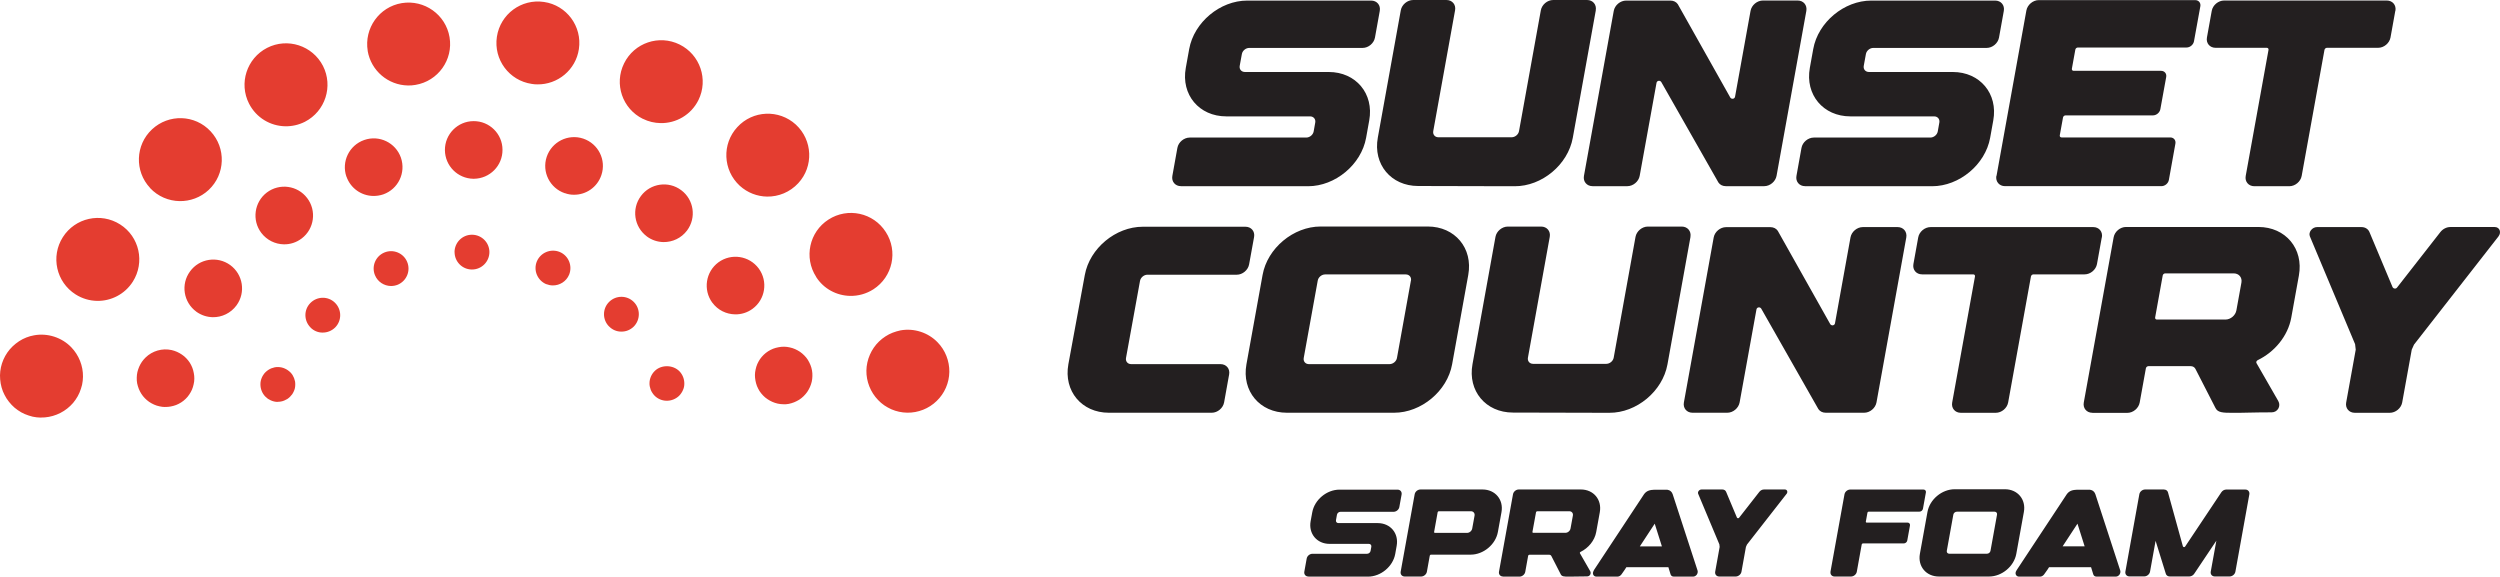 <svg xmlns="http://www.w3.org/2000/svg" viewBox="0 0 431.99 99.64"><path d="m226.08,99.62c-.47,0-.78-.37-.7-.83l.41-2.27c.08-.46.53-.83,1-.83h9.44c.28,0,.55-.22.6-.5l.13-.71c.05-.28-.14-.5-.42-.5h-6.79c-2.2,0-3.67-1.76-3.28-3.92l.28-1.53c.39-2.17,2.5-3.92,4.7-3.92h10.04c.47,0,.78.37.7.84l-.39,2.16c-.08.46-.53.83-1,.83h-9.18c-.28,0-.55.22-.6.5l-.17.95c-.05.28.14.5.42.5h6.79c2.2,0,3.67,1.76,3.28,3.92l-.25,1.41c-.39,2.17-2.5,3.92-4.7,3.92h-10.29l-.02-.02Zm32.75-7.7c-.39,2.17-2.5,3.92-4.7,3.92h-6.87c-.09,0-.18.08-.2.17l-.5,2.78c-.08.46-.53.83-1,.83h-2.83c-.47,0-.78-.37-.7-.83l2.42-13.38c.08-.46.53-.83,1-.83h10.72c2.2,0,3.67,1.76,3.28,3.92,0,0-.62,3.42-.62,3.42Zm-4.66-3.58h-5.55c-.09,0-.18.08-.2.17l-.61,3.4c-.02.09.05.17.14.17h5.55c.42,0,.81-.33.89-.74l.41-2.25c.07-.41-.21-.75-.62-.75h-.01Zm5.55,11.28c-.47,0-.78-.37-.7-.83l2.42-13.38c.08-.46.53-.83,1-.83h10.72c2.2,0,3.67,1.76,3.28,3.93l-.62,3.42c-.27,1.49-1.35,2.77-2.71,3.44-.1.05-.15.16-.1.24l1.77,3.08c.23.42-.06.91-.53.91-1.48,0-2.39.05-3,.04-1.03.02-1.37-.03-1.56-.4l-1.62-3.16c-.07-.14-.21-.22-.38-.22h-3.43c-.09,0-.18.08-.2.17l-.5,2.78c-.08.46-.53.83-1,.83h-2.84v-.02Zm5.08-7.72c-.02.09.05.17.14.17h5.55c.42,0,.81-.33.89-.74l.41-2.25c.07-.41-.2-.74-.62-.74h-5.55c-.09,0-.18.08-.2.17l-.62,3.4h0Zm10.58,6.68l8.71-13.19c.44-.6,1.01-.74,1.78-.77h0s0,.01.01.01h0c.21-.02.44-.02.69-.01h1.43s.75-.02,1.03.77l4.3,13.19c.07.22.02.48-.12.7-.15.21-.38.35-.6.35h-3.43c-.24,0-.43-.15-.51-.38l-.38-1.24h-7.26l-.29.45-.56.8c-.17.23-.44.38-.7.38h-3.62c-.25,0-.47-.13-.56-.35s-.05-.48.11-.7h-.03Zm7.98-4.17h3.81l-1.24-3.92-2.57,3.92Zm25.35-9.07l-6.84,8.76c-.06.14-.12.27-.18.41l-.77,4.28c-.08.46-.53.83-1,.83h-2.84c-.47,0-.78-.37-.7-.83l.77-4.28c-.02-.15-.03-.3-.05-.45l-3.66-8.73c-.14-.33.18-.75.58-.75h3.6c.3,0,.55.16.65.41l1.86,4.43c.06.15.27.18.37.06l3.51-4.49c.2-.26.51-.41.81-.41h3.6c.39,0,.56.42.3.76h0Zm7.59,13.45l2.42-13.37c.08-.46.53-.83,1-.83h12.65c.28,0,.47.22.42.49l-.51,2.83c-.05.28-.32.5-.6.5h-8.79c-.09,0-.18.08-.2.17l-.28,1.55c-.02.09.05.17.14.17h7.07c.28,0,.47.23.42.5l-.47,2.6c-.05.28-.32.5-.6.5h-7.07c-.09,0-.18.08-.2.17l-.85,4.72c-.08.46-.53.83-1,.83h-2.84c-.47,0-.78-.37-.7-.83h0Zm33.42-10.33l-1.31,7.24c-.39,2.17-2.5,3.92-4.7,3.92h-8.68c-2.2,0-3.67-1.76-3.28-3.92l1.31-7.24c.39-2.17,2.5-3.92,4.7-3.92h8.68c2.2,0,3.67,1.76,3.28,3.92Zm-4.64.46c.05-.28-.14-.5-.42-.5h-6.53c-.28,0-.55.22-.6.5l-1.13,6.26c-.05.28.14.5.42.5h6.53c.28,0,.55-.22.6-.5l1.13-6.26Zm3.35,9.66l8.71-13.19c.44-.6,1.01-.74,1.78-.77h0c.21,0,.44,0,.69,0h1.43s.75-.02,1.03.77l4.3,13.19c.07.22.02.48-.12.7-.15.21-.38.35-.6.35h-3.43c-.24,0-.43-.15-.51-.38l-.38-1.24h-7.26l-.29.45-.57.8c-.17.23-.44.38-.7.38h-3.62c-.25,0-.47-.13-.56-.35s-.05-.48.11-.7h0Zm7.98-4.17h3.81l-1.24-3.92-2.57,3.92Zm17.53-9.82c.33,0,.6.19.68.49l2.57,9.3c.05.18.29.22.39.07l6.25-9.37c.19-.3.53-.49.86-.49h3.29c.47,0,.78.37.7.83l-2.41,13.36c-.08.46-.53.83-1,.83h-2.56c-.47,0-.78-.37-.7-.83l.97-5.35-3.81,5.69c-.19.3-.53.49-.86.49h-3.39c-.33,0-.6-.19-.68-.49l-1.76-5.67-.96,5.32c-.08.46-.53.83-1,.83h-2.56c-.47,0-.78-.37-.7-.83l2.41-13.36c.08-.46.53-.83,1-.83h3.29-.02Zm-169.87-52.42c-1,0-1.67-.8-1.49-1.78l.87-4.84c.18-.98,1.13-1.78,2.14-1.78h20.13c.6,0,1.18-.48,1.28-1.07l.27-1.52c.11-.59-.29-1.07-.89-1.07h-14.48c-4.7,0-7.84-3.75-7-8.37l.59-3.27c.84-4.62,5.33-8.37,10.03-8.37h21.41c1,0,1.67.8,1.49,1.79l-.83,4.61c-.18.98-1.13,1.78-2.13,1.78h-19.59c-.6,0-1.18.48-1.28,1.07l-.37,2.02c-.11.59.29,1.07.9,1.07h14.48c4.7,0,7.84,3.75,7,8.37l-.54,3c-.83,4.62-5.33,8.37-10.03,8.37h-21.96ZM275.75,1.78l-3.98,22.04c-.84,4.63-5.33,8.38-10.04,8.36h-.95l-15.73-.04c-4.69,0-7.81-3.75-6.97-8.36l3.97-22c.18-.98,1.13-1.78,2.14-1.78h5.75c1,0,1.67.8,1.49,1.78l-3.77,20.87c-.11.59.29,1.07.89,1.07h12.65c.6,0,1.18-.48,1.28-1.07l3.77-20.87c.18-.98,1.13-1.78,2.13-1.78h5.86c1,0,1.67.8,1.5,1.78h.01Zm10.49,12.54l-2.91,16.07c-.18.98-1.13,1.78-2.13,1.78h-6.01c-1,0-1.67-.8-1.49-1.78l5.15-28.51c.18-.98,1.13-1.78,2.14-1.78h7.66c.53,0,1,.23,1.27.63l9.07,16.13c.23.34.75.25.82-.15l2.68-14.84c.18-.98,1.13-1.78,2.13-1.78h6.01c1,0,1.67.8,1.5,1.79l-5.15,28.51c-.18.98-1.13,1.78-2.13,1.78h-6.64c-.54,0-1-.23-1.27-.63l-9.88-17.37c-.23-.34-.75-.25-.82.15Zm25.67,17.85c-1,0-1.67-.8-1.49-1.78l.87-4.84c.18-.98,1.13-1.78,2.14-1.78h20.13c.6,0,1.18-.48,1.28-1.07l.27-1.52c.11-.59-.29-1.07-.89-1.07h-14.48c-4.7,0-7.84-3.75-7.01-8.37l.59-3.27c.83-4.62,5.33-8.37,10.03-8.37h21.41c1,0,1.67.8,1.49,1.79l-.83,4.61c-.18.98-1.13,1.78-2.13,1.78h-19.59c-.6,0-1.18.48-1.28,1.07l-.37,2.02c-.11.59.29,1.07.9,1.07h14.48c4.7,0,7.84,3.75,7,8.37l-.54,3c-.83,4.62-5.33,8.37-10.03,8.37h-21.96.01Zm33.08-1.78l5.16-28.58c.18-.98,1.14-1.79,2.14-1.79h27.03c.6,0,1,.48.89,1.07l-1.1,6.05c-.11.59-.68,1.07-1.28,1.07h-18.79c-.2,0-.39.16-.43.36l-.6,3.31c-.03.2.1.36.3.36h15.11c.6,0,1,.48.89,1.07l-1.01,5.56c-.11.59-.68,1.07-1.28,1.07h-15.11c-.2,0-.39.16-.43.36l-.56,3.09c-.03.2.1.36.3.36h18.79c.6,0,1,.48.89,1.07l-1.13,6.28c-.11.59-.68,1.07-1.28,1.07h-27.03c-1,0-1.67-.8-1.5-1.78h.03ZM413.9,1.87l-.83,4.61c-.18.98-1.13,1.78-2.13,1.78h-8.85c-.2,0-.39.16-.43.36l-3.94,21.78c-.18.98-1.13,1.78-2.13,1.78h-6.05c-1,0-1.67-.8-1.49-1.78l3.94-21.78c.04-.2-.1-.36-.3-.36h-8.85c-1,0-1.67-.8-1.49-1.78l.83-4.61c.18-.98,1.13-1.78,2.14-1.78h28.11c1,0,1.66.8,1.49,1.78h-.02Zm-229.29,61.07l2.84-15.42c.84-4.61,5.33-8.34,10.02-8.34h17.74c1,0,1.67.8,1.49,1.78l-.86,4.73c-.18.98-1.13,1.78-2.13,1.78h-15.44c-.6,0-1.17.48-1.28,1.07l-2.42,13.31c-.11.59.29,1.07.89,1.07h15.44c1,0,1.67.8,1.49,1.78l-.87,4.84c-.18.98-1.13,1.78-2.13,1.78h-17.78c-4.71,0-7.84-3.76-7-8.38h0Zm69.1-15.43l-2.79,15.44c-.83,4.62-5.33,8.37-10.03,8.37h-18.51c-4.7,0-7.84-3.75-7-8.37l2.79-15.44c.83-4.62,5.33-8.37,10.03-8.37h18.51c4.7,0,7.84,3.75,7,8.37Zm-9.9.98c.11-.59-.29-1.07-.89-1.07h-13.94c-.6,0-1.18.48-1.28,1.07l-2.42,13.36c-.11.59.29,1.07.89,1.07h13.94c.6,0,1.18-.48,1.28-1.07l2.41-13.36h0Zm48.3-7.56l-3.98,22.04c-.84,4.63-5.33,8.38-10.04,8.36h-.95l-15.73-.04c-4.69-.01-7.81-3.75-6.97-8.36l3.97-22c.18-.98,1.13-1.78,2.14-1.78h5.75c1,0,1.67.8,1.49,1.78l-3.77,20.87c-.11.59.29,1.07.89,1.07h12.65c.6,0,1.18-.48,1.28-1.07l3.77-20.87c.18-.98,1.13-1.78,2.13-1.78h5.86c1,0,1.67.8,1.5,1.78h.01Zm11.4,12.54l-2.91,16.07c-.18.98-1.13,1.78-2.13,1.78h-6.01c-1,0-1.67-.8-1.49-1.78l5.15-28.51c.18-.98,1.13-1.78,2.14-1.78h7.66c.53,0,1,.23,1.27.63l9.07,16.13c.23.34.75.25.82-.15l2.68-14.84c.18-.98,1.13-1.78,2.13-1.78h6.01c1,0,1.67.8,1.5,1.79l-5.15,28.51c-.18.98-1.13,1.78-2.13,1.78h-6.64c-.54,0-1-.23-1.27-.63l-9.88-17.37c-.23-.34-.75-.25-.82.15Zm59.67-12.45l-.83,4.61c-.18.98-1.13,1.78-2.13,1.78h-8.85c-.2,0-.39.16-.43.36l-3.94,21.78c-.18.98-1.13,1.78-2.13,1.78h-6.05c-1,0-1.67-.8-1.49-1.78l3.94-21.78c.04-.2-.1-.36-.3-.36h-8.85c-1,0-1.67-.8-1.49-1.78l.83-4.61c.18-.98,1.13-1.78,2.14-1.78h28.11c1,0,1.66.8,1.49,1.78h-.02Zm-1.62,30.31c-1,0-1.67-.8-1.49-1.78l5.16-28.55c.18-.98,1.13-1.78,2.13-1.78h22.88c4.7,0,7.84,3.75,7,8.38l-1.32,7.3c-.58,3.17-2.88,5.92-5.79,7.33-.21.1-.32.34-.22.51l3.77,6.56c.5.89-.12,1.95-1.14,1.95-3.15,0-5.11.1-6.4.08-2.2.03-2.93-.06-3.33-.86l-3.45-6.73c-.15-.29-.45-.47-.81-.47h-7.32c-.2,0-.39.17-.43.37l-1.07,5.92c-.18.98-1.13,1.78-2.13,1.78h-6.05.01Zm10.84-16.47c-.03.2.1.36.3.36h11.84c.89,0,1.74-.71,1.9-1.59l.87-4.8c.16-.88-.43-1.59-1.33-1.59h-11.84c-.2,0-.39.16-.43.36l-1.31,7.26Zm59.33-14.01l-14.6,18.7c-.13.29-.26.58-.39.87l-1.65,9.13c-.18.98-1.13,1.78-2.14,1.78h-6.05c-1,0-1.67-.8-1.49-1.78l1.65-9.13c-.03-.32-.07-.63-.11-.95l-7.81-18.62c-.3-.71.39-1.61,1.23-1.61h7.68c.64,0,1.17.33,1.39.88l3.97,9.46c.14.32.57.39.78.12l7.49-9.59c.43-.55,1.08-.88,1.72-.88h7.68c.84,0,1.2.9.65,1.61h0Z" fill="#231f20"></path><path d="m47.96,69.45c-.19,0-.39-.03-.58-.07s-.38-.11-.57-.19c-.18-.08-.35-.17-.52-.28-.16-.12-.31-.25-.45-.39-.55-.57-.85-1.35-.84-2.14,0-.19.02-.39.06-.58s.11-.38.19-.57c.08-.18.17-.35.29-.51.1-.16.23-.31.38-.45s.3-.25.46-.36c.17-.11.35-.2.52-.27.19-.07.38-.13.57-.17.38-.07.79-.06,1.17.02.2.04.39.11.57.19s.35.17.52.29c.16.12.31.23.45.37s.26.3.37.46c.1.17.18.35.26.52.07.19.13.38.17.57.04.19.04.39.04.58,0,.2-.02.39-.06.6-.04.19-.11.38-.19.55s-.17.35-.28.51c-.12.16-.25.31-.39.45s-.3.26-.46.37c-.17.1-.35.18-.52.26s-.37.13-.57.17c-.19.03-.38.06-.58.05v.02Zm5.72-12.84c-1.18-1.16-1.22-3.06-.05-4.25h0c1.16-1.18,3.06-1.22,4.25-.05h0c1.18,1.16,1.22,3.06.05,4.26h0c-.61.61-1.41.91-2.21.9h0c-.74,0-1.48-.29-2.05-.86Zm51.56-.2c-1.17-1.17-1.16-3.09.02-4.25h0c1.19-1.17,3.09-1.16,4.26.02h0c1.17,1.17,1.15,3.09-.02,4.26h0c-.61.59-1.38.88-2.17.86h0c-.76,0-1.52-.31-2.09-.9h0Zm-40.43-8.82c-.66-1.53.06-3.3,1.59-3.95h0c1.53-.65,3.31.07,3.95,1.6h0c.65,1.53-.07,3.29-1.6,3.95h0c-.4.16-.82.24-1.22.23h0c-1.15-.02-2.25-.71-2.72-1.83Zm29.59,1.52c-1.54-.65-2.27-2.41-1.63-3.95h0c.65-1.52,2.4-2.25,3.95-1.62h0c1.52.63,2.25,2.4,1.62,3.93h0c-.49,1.17-1.64,1.87-2.83,1.85h0c-.37,0-.75-.08-1.1-.22h-.01Zm-15.86-5.53c0-1.66,1.34-3.02,3.01-3.02h0c1.66,0,3.01,1.33,3.02,2.99h0c0,1.66-1.34,3.02-3.01,3.02h-.06c-1.64-.03-2.94-1.36-2.95-2.99h-.01Zm36.65,25.67c-.8-.01-1.57-.34-2.11-.91-.14-.14-.26-.31-.37-.48-.1-.15-.2-.33-.27-.52-.06-.18-.12-.37-.16-.56s-.06-.39-.05-.58c.01-.8.36-1.57.92-2.11,1.13-1.11,3.15-1.07,4.26.07.55.57.85,1.35.84,2.14,0,.19-.02.39-.06.58s-.11.38-.19.55c-.08.19-.17.35-.29.52-.12.16-.23.33-.38.46-.58.55-1.36.85-2.14.84Zm-86.67,1.08c-.33,0-.66-.05-.97-.12-.32-.07-.63-.16-.93-.3-.29-.13-.58-.29-.85-.47-.26-.18-.51-.4-.74-.63s-.43-.49-.61-.77c-.17-.27-.32-.56-.44-.86-.12-.31-.21-.62-.28-.94-.06-.32-.08-.65-.07-.98s.04-.65.11-.96c.08-.32.18-.63.31-.93s.29-.58.47-.85c.18-.26.4-.51.63-.74,1.17-1.15,2.89-1.65,4.51-1.29.32.07.63.18.93.31.29.13.58.29.84.47.28.18.53.4.75.63s.44.49.61.76c.17.28.32.56.44.87.12.31.2.62.26.94.07.32.09.65.09.97s-.04.66-.12.97c-.07.32-.16.63-.29.93-.13.29-.29.58-.47.84-.18.28-.4.53-.63.75s-.49.44-.77.61c-.27.17-.56.32-.86.44-.31.12-.63.2-.94.26-.32.06-.65.09-.96.08h-.02Zm5.41-16.47c-2.23-1.62-2.72-4.74-1.1-6.95h0c1.61-2.23,4.72-2.72,6.95-1.11h0c2.22,1.62,2.71,4.73,1.1,6.95h0c-.99,1.36-2.55,2.09-4.12,2.06h0c-.99-.02-1.97-.33-2.84-.95h0Zm89.15-1.56c-1.62-2.22-1.15-5.33,1.06-6.97h0c2.22-1.62,5.33-1.15,6.97,1.07h0c1.62,2.21,1.15,5.33-1.07,6.96h0c-.91.67-1.97.98-3.02.96h0c-1.51-.03-2.98-.72-3.93-2.02h0Zm-77.92-12.05c-1.66-2.18-1.24-5.31.94-6.98h0c2.2-1.66,5.32-1.24,6.98.96h0c1.66,2.18,1.24,5.31-.94,6.97h0c-.93.71-2.02,1.04-3.1,1.02h0c-1.47-.03-2.92-.71-3.88-1.97Zm66.6.59c-2.2-1.65-2.66-4.76-1.01-6.97h0c1.63-2.2,4.76-2.66,6.96-1.01h0c2.2,1.63,2.66,4.76,1.01,6.97h0c-1,1.33-2.53,2.02-4.08,2h0c-1.01-.02-2.02-.34-2.89-.99h.01Zm-51.9-10.31c-.89-2.6.47-5.43,3.08-6.34h0c2.59-.91,5.43.46,6.34,3.06h0c.89,2.6-.47,5.43-3.06,6.34h0c-.57.19-1.16.28-1.73.27h0c-2.03-.03-3.91-1.31-4.62-3.34h0Zm37.75,2.86c-2.6-.87-4.01-3.69-3.14-6.29h0c.88-2.61,3.7-4.02,6.31-3.15h0c2.61.88,4.02,3.69,3.14,6.3h0c-.71,2.12-2.68,3.44-4.8,3.4h0c-.49,0-1-.09-1.5-.27h0Zm-20.73-7.45c-.02-2.75,2.2-5,4.95-5.01h0c2.75-.02,5,2.2,5,4.95h0c.02,2.75-2.19,4.98-4.94,5.01h-.11c-2.7-.05-4.88-2.24-4.9-4.95Zm58.47,43.91c-.33,0-.66-.04-.98-.11-.32-.07-.63-.18-.93-.31-.29-.13-.58-.29-.84-.47-.28-.18-.53-.4-.75-.63-.22-.23-.43-.49-.61-.76-.17-.28-.32-.58-.44-.87-.12-.31-.2-.63-.26-.94-.06-.32-.09-.65-.09-.96s.05-.66.12-.97c.07-.32.16-.63.29-.93.13-.29.29-.58.47-.85.18-.26.4-.51.63-.74.23-.22.49-.43.77-.61.27-.17.56-.32.86-.44.31-.12.62-.2.94-.26.64-.13,1.31-.12,1.94.03.32.07.63.16.93.3.29.13.58.29.85.47.26.18.51.4.74.63.23.23.44.49.61.76.17.28.32.58.44.87.12.31.22.63.27.94.06.32.08.65.07.98s-.04.65-.11.96c-.07.32-.18.63-.31.93-.13.29-.29.58-.47.85-.18.26-.4.51-.63.74-.23.22-.49.44-.76.61-.28.17-.58.32-.87.44-.31.12-.63.22-.94.28-.32.06-.65.08-.96.07h.02Zm-128.31,2.31c-.47,0-.94-.07-1.39-.16-.45-.11-.91-.26-1.34-.44-.43-.18-.84-.41-1.22-.68-.39-.26-.75-.57-1.07-.91-.32-.34-.62-.71-.88-1.11-.25-.4-.46-.81-.64-1.24-.17-.45-.3-.89-.38-1.35-.08-.47-.12-.94-.12-1.41.03-1.88.82-3.71,2.19-5.02.34-.32.71-.62,1.11-.88.38-.25.81-.47,1.24-.64s.89-.3,1.35-.38c2.33-.43,4.8.37,6.43,2.07,1.31,1.35,2.05,3.22,2.02,5.09,0,.47-.07.94-.16,1.4-.11.45-.26.9-.44,1.34-.18.43-.41.83-.68,1.22-.26.39-.57.75-.91,1.07-1.35,1.31-3.22,2.05-5.11,2.02h0Zm6.02-21.29c-3.34-2.12-4.33-6.55-2.2-9.89h0c2.12-3.34,6.55-4.33,9.9-2.2h0c3.34,2.12,4.31,6.55,2.19,9.89h0c-1.39,2.18-3.76,3.36-6.17,3.32h0c-1.28-.02-2.57-.39-3.72-1.12Zm127.97-3.03c-2.15-3.33-1.19-7.77,2.13-9.9h0c3.33-2.15,7.77-1.19,9.9,2.15h0c2.15,3.32,1.19,7.75-2.14,9.9h0c-1.24.79-2.63,1.16-4,1.14h0c-2.32-.04-4.57-1.19-5.9-3.28h0Zm-115.1-15.37c-2.7-2.89-2.55-7.42.34-10.12h0c2.89-2.7,7.42-2.56,10.12.34h0c2.7,2.89,2.56,7.42-.33,10.13h0c-1.42,1.32-3.23,1.96-5.03,1.93h0c-1.86-.03-3.73-.79-5.11-2.27h.01Zm101.89-.38c-2.91-2.69-3.1-7.22-.42-10.12h0c2.67-2.92,7.2-3.11,10.12-.44h0c2.91,2.69,3.1,7.22.42,10.12h0c-1.45,1.57-3.43,2.35-5.4,2.32h0c-1.69-.03-3.37-.65-4.72-1.88Zm-84.78-14.17c-1.8-3.52-.41-7.84,3.12-9.65h0c3.52-1.8,7.84-.4,9.65,3.12h0c1.79,3.52.4,7.84-3.12,9.65h0c-1.09.55-2.25.8-3.39.78h0c-2.56-.04-5.01-1.46-6.26-3.9Zm68.05,2.62c-3.55-1.75-5.01-6.04-3.25-9.59h0c1.75-3.56,6.04-5.01,9.59-3.26h0c3.54,1.75,5.01,6.04,3.26,9.6h0c-1.27,2.56-3.87,4.04-6.56,3.98h0c-1.03-.02-2.06-.25-3.04-.74h0Zm-47.55-11.75c-.64-3.9,1.98-7.6,5.88-8.25h0c3.9-.64,7.6,1.98,8.26,5.88h0c.66,3.9-1.98,7.6-5.89,8.25h0c-.45.08-.88.11-1.31.1h0c-3.4-.06-6.36-2.53-6.95-5.99h0Zm28.35,5.71c-3.92-.57-6.62-4.22-6.03-8.14h0c.59-3.92,4.23-6.61,8.15-6.02h0c3.91.57,6.61,4.23,6.02,8.14h0c-.53,3.59-3.66,6.16-7.19,6.1h0c-.32,0-.63-.02-.95-.08Zm64.87,56.81c-.47,0-.94-.07-1.4-.16-.46-.1-.9-.24-1.34-.43-.43-.2-.84-.42-1.22-.68-.39-.27-.75-.58-1.07-.92-1.31-1.35-2.05-3.22-2.02-5.09s.84-3.73,2.19-5.03c.33-.32.71-.62,1.1-.87.39-.26.81-.47,1.24-.64.45-.17.89-.3,1.35-.4,2.34-.43,4.8.37,6.43,2.07,1.32,1.35,2.05,3.22,2.02,5.11-.03,1.89-.82,3.71-2.19,5.02-1.35,1.32-3.22,2.05-5.09,2.02h0Z" fill="#e43d30"></path></svg>